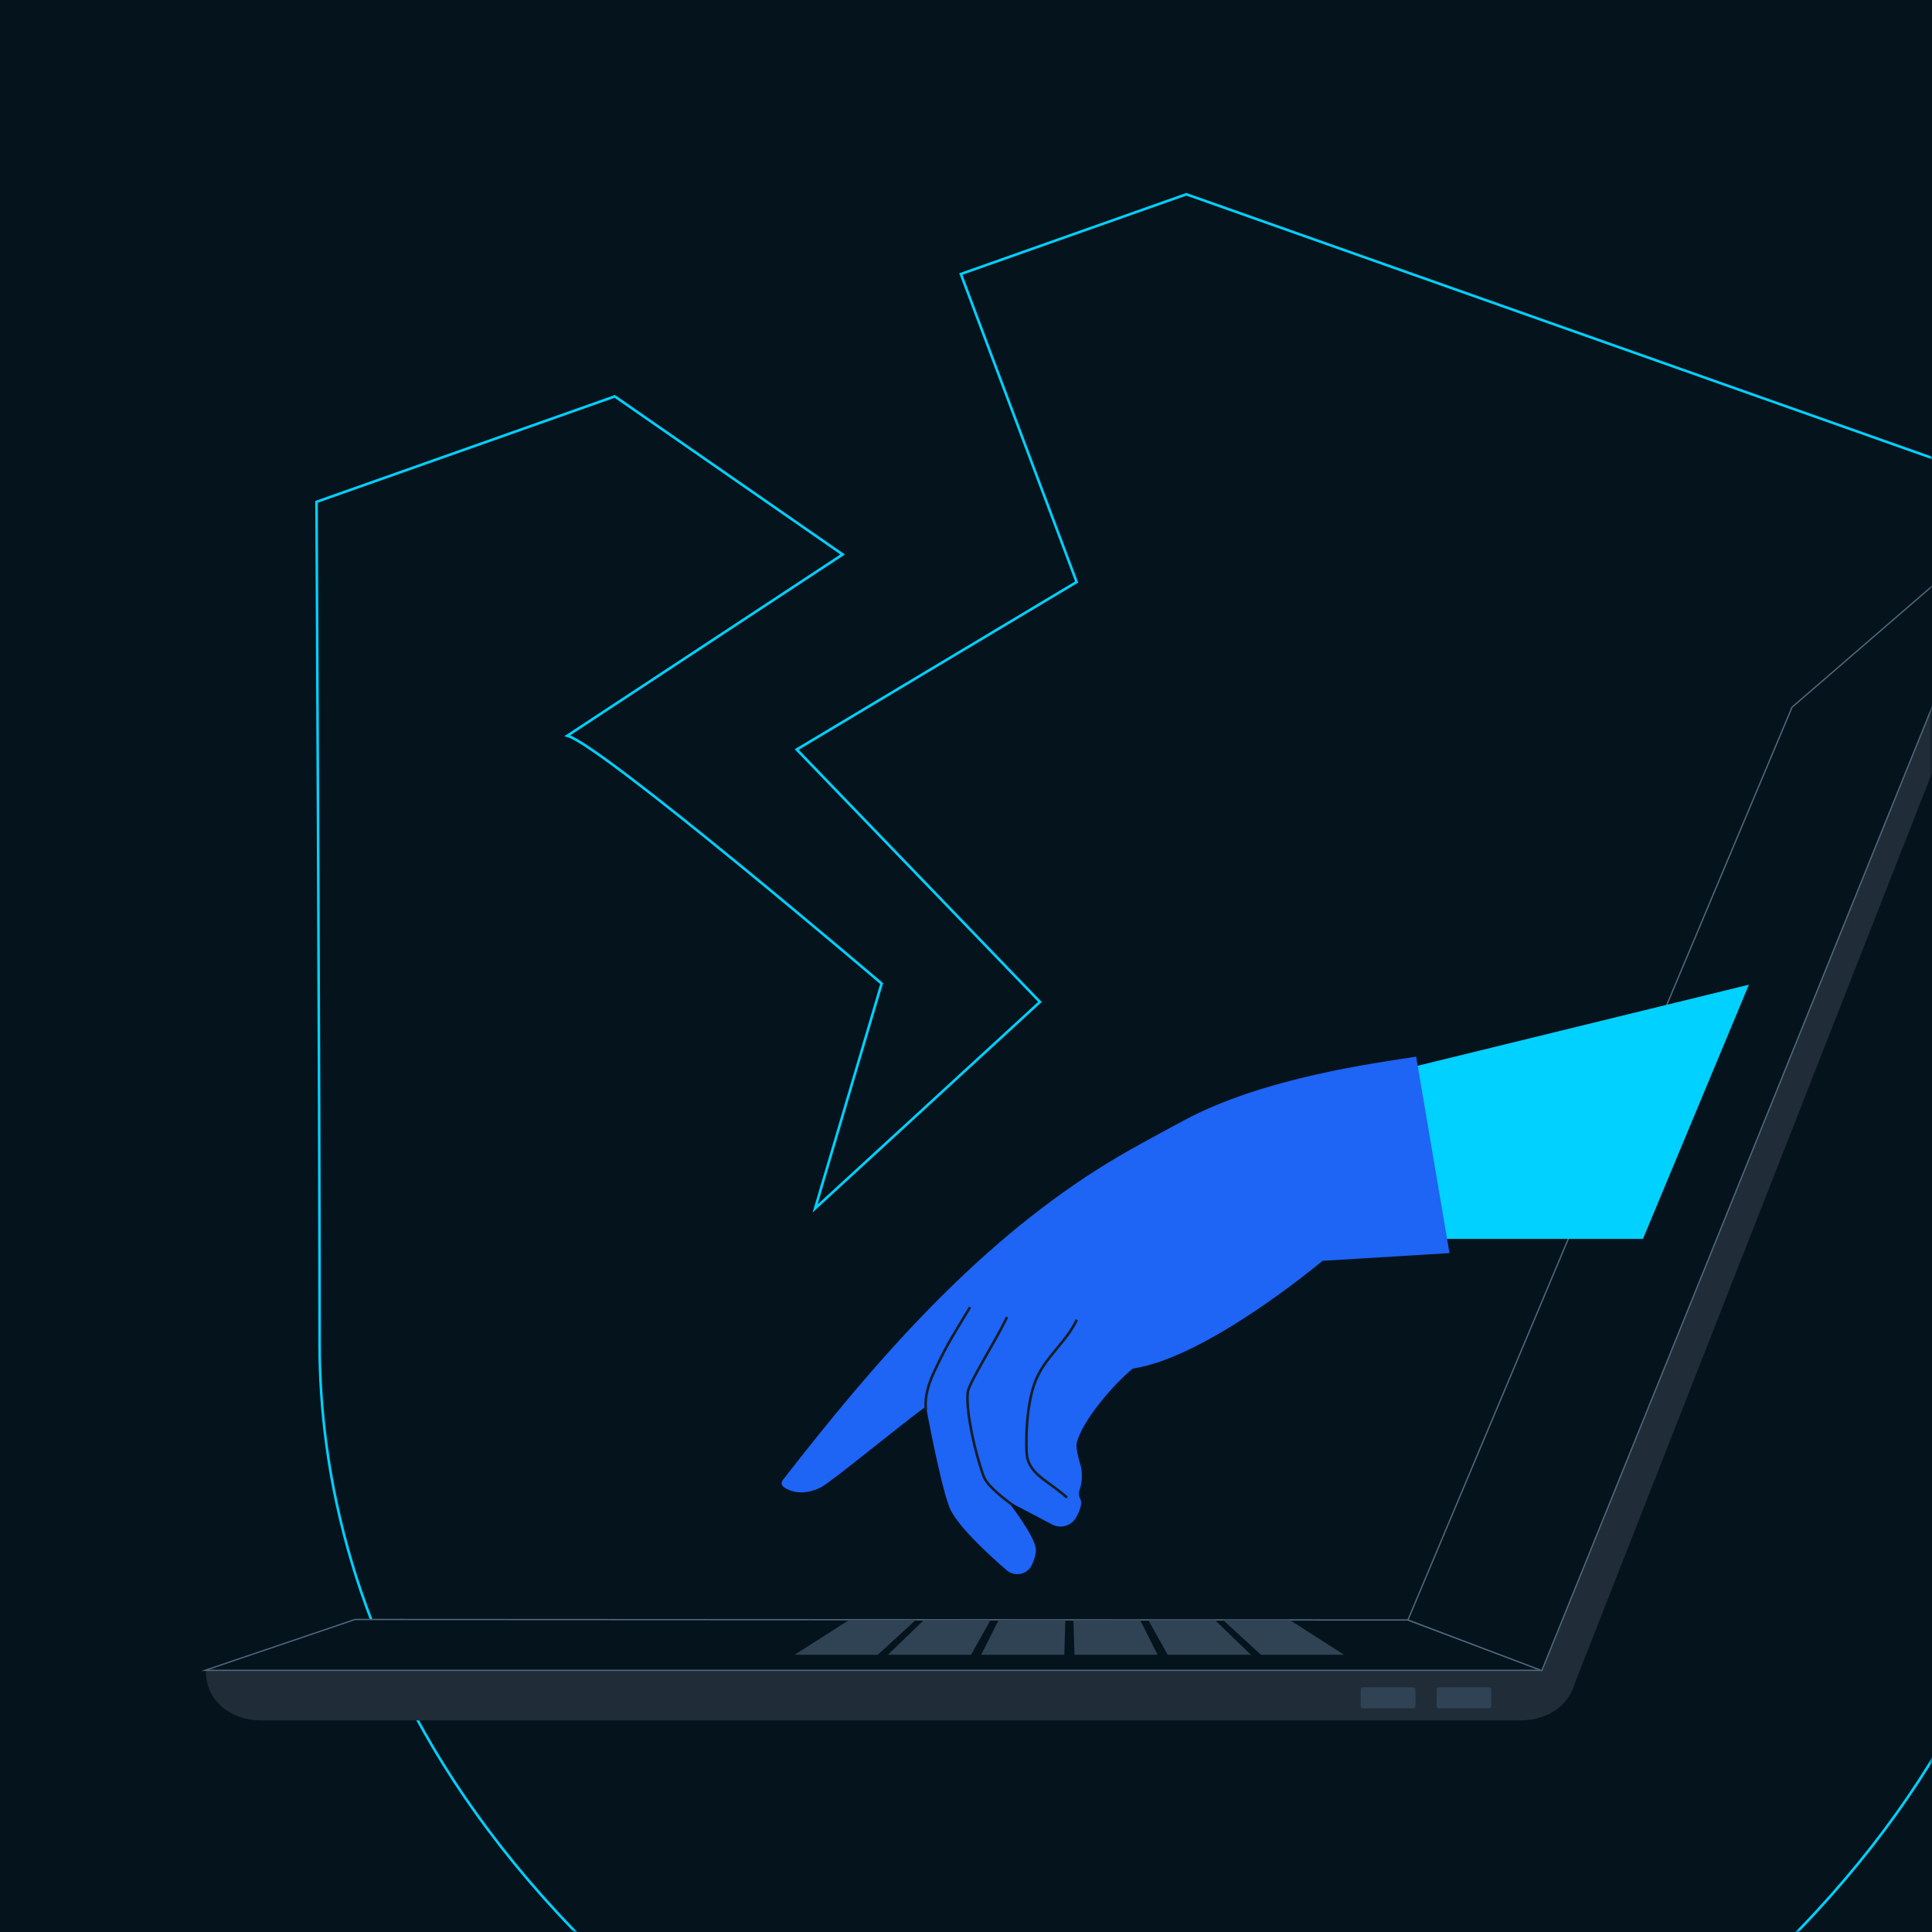 <svg width="376" height="376" viewBox="0 0 376 376" fill="none" xmlns="http://www.w3.org/2000/svg">
<rect width="376" height="376" transform="matrix(1 0 0 -1 0 376)" fill="#05131D"/>
<mask id="mask0_1804_11841" style="mask-type:alpha" maskUnits="userSpaceOnUse" x="0" y="0" width="376" height="376">
<rect width="376" height="376" transform="matrix(1 0 0 -1 0 376)" fill="#05131D"/>
</mask>
<g mask="url(#mask0_1804_11841)">
<path d="M119.646 77.144C141.767 92.506 163.991 107.908 163.991 107.908L110.408 143.188C117.106 144.974 171.581 191.417 171.581 191.417L158.632 235.181L202.391 194.99L155.06 145.867L209.536 113.267L187 53.328L230.88 37.81L400.156 97.668C400.156 97.668 399.553 212.384 399.553 261.56C399.553 310.737 374.329 393.678 230.884 449.536H230.866C87.425 393.674 62.201 310.732 62.201 261.56C62.201 212.388 61.599 97.668 61.599 97.668L119.646 77.144Z" stroke="#00D1FF" stroke-width="0.5" stroke-miterlimit="10"/>
<path d="M306.712 325.13C306.712 331.107 301.862 334.822 295.876 334.822H50.891C44.907 334.822 40.055 331.107 40.055 325.13H306.712Z" fill="#202C38"/>
<path d="M300.062 325.074L274.012 315.278L69.11 315.173L39.91 325.074H300.062Z" fill="#05131D" stroke="#51687D" stroke-width="0.25" stroke-miterlimit="10"/>
<path d="M390.758 112.84L306.003 328.837C304.357 332.9 297.868 330.541 297.868 330.541L390.661 101.53C393.499 104.513 392.403 108.777 390.758 112.84Z" fill="#202C38"/>
<path d="M390.678 101.419L348.766 137.626L274.007 315.267L300.063 325.13L390.678 101.419Z" fill="#05131D" stroke="#51687D" stroke-width="0.25" stroke-miterlimit="10"/>
<path d="M245.41 322.043H261.587L250.992 315.28H238.02L245.41 322.043Z" fill="#2F4354"/>
<path d="M227.258 322.043H243.438L236.438 315.28H223.466L227.258 322.043Z" fill="#2F4354"/>
<path d="M209.106 322.043H225.285L221.883 315.28H208.911L209.106 322.043Z" fill="#2F4354"/>
<path d="M190.957 322.043H207.134L207.331 315.28H194.359L190.957 322.043Z" fill="#2F4354"/>
<path d="M172.805 322.043H188.984L192.776 315.28H179.804L172.805 322.043Z" fill="#2F4354"/>
<path d="M154.654 322.043H170.831L178.221 315.28H165.248L154.654 322.043Z" fill="#2F4354"/>
<path d="M280.035 328.377H289.786C290.037 328.377 290.241 328.581 290.241 328.832V332.019C290.241 332.27 290.037 332.474 289.786 332.474H280.035C279.784 332.474 279.58 332.27 279.58 332.019V328.832C279.58 328.581 279.784 328.377 280.035 328.377Z" fill="#2F4354"/>
<path d="M265.27 328.377H275.021C275.273 328.377 275.477 328.581 275.477 328.832V332.019C275.477 332.27 275.273 332.474 275.021 332.474H265.27C265.019 332.474 264.815 332.27 264.815 332.019V328.832C264.815 328.581 265.019 328.377 265.27 328.377Z" fill="#2F4354"/>
<path d="M319.747 241.107H267.493L270.146 208.821L340.367 191.636" fill="#00D1FF"/>
<path d="M275.604 205.641C268.38 206.81 246.035 209.592 230.286 218.116C224.699 221.139 219.066 224.095 213.702 227.496C189.434 242.879 170.122 265.16 152.505 287.845C152.283 288.132 152.045 288.469 152.117 288.826C152.173 289.111 152.415 289.323 152.654 289.488C154.702 290.897 157.546 290.61 159.752 289.463C161.958 288.316 175.333 277.237 180.215 273.715C180.215 273.715 182.861 288.245 184.733 293.241C186.018 296.668 192.161 302.352 195.892 305.582C197.491 306.968 199.989 306.436 200.851 304.503C201.286 303.53 201.613 302.501 201.605 301.626C201.582 299.075 196.106 292.134 196.106 292.134L204.761 296.689C206.466 297.587 208.569 296.937 209.481 295.243C210.168 293.97 210.68 292.589 210.266 291.78C209.899 291.065 209.939 290.43 210.117 289.922C210.621 288.499 210.65 286.95 210.38 285.463C210.38 285.463 209.27 282.002 209.54 280.866C210.588 276.444 216.926 269.18 220.477 266.344C235.046 264.185 257.391 245.378 257.391 245.378L282.096 243.875L275.609 205.643L275.604 205.641Z" fill="#1E64F5"/>
<path d="M180.198 274.399C179.778 270.625 181.728 267.151 182.849 264.789C183.919 262.533 185.183 260.376 186.471 258.24C187.242 256.961 188.022 255.69 188.784 254.407" stroke="#141E27" stroke-width="0.5" stroke-miterlimit="10"/>
<path d="M196.988 292.846C195.565 291.811 192.361 289.324 191.613 287.695C191.255 286.913 190.998 286.079 190.747 285.259C189.911 282.547 189.24 279.767 188.77 276.966C188.535 275.563 188.341 274.142 188.3 272.719C188.272 271.853 188.249 270.943 188.579 270.13C188.946 269.222 189.412 268.354 189.876 267.49C190.52 266.291 191.187 265.104 191.857 263.918C193.16 261.606 194.518 259.312 195.689 256.929C195.788 256.727 195.884 256.524 195.979 256.321" stroke="#141E27" stroke-width="0.5" stroke-miterlimit="10"/>
<path d="M207.666 291.448C206.403 290.331 205.035 289.358 203.677 288.362C202.629 287.595 201.595 286.79 200.841 285.719C200.331 284.993 199.958 284.165 199.859 283.283C199.773 282.515 199.758 281.74 199.752 280.968C199.731 278.429 199.907 275.878 200.321 273.373C200.537 272.058 200.827 270.75 201.255 269.488C201.725 268.105 202.394 266.817 203.219 265.614C205.035 262.964 207.419 260.725 209.01 257.918C209.209 257.568 209.392 257.207 209.562 256.843" stroke="#141E27" stroke-width="0.5" stroke-miterlimit="10"/>
</g>
</svg>
